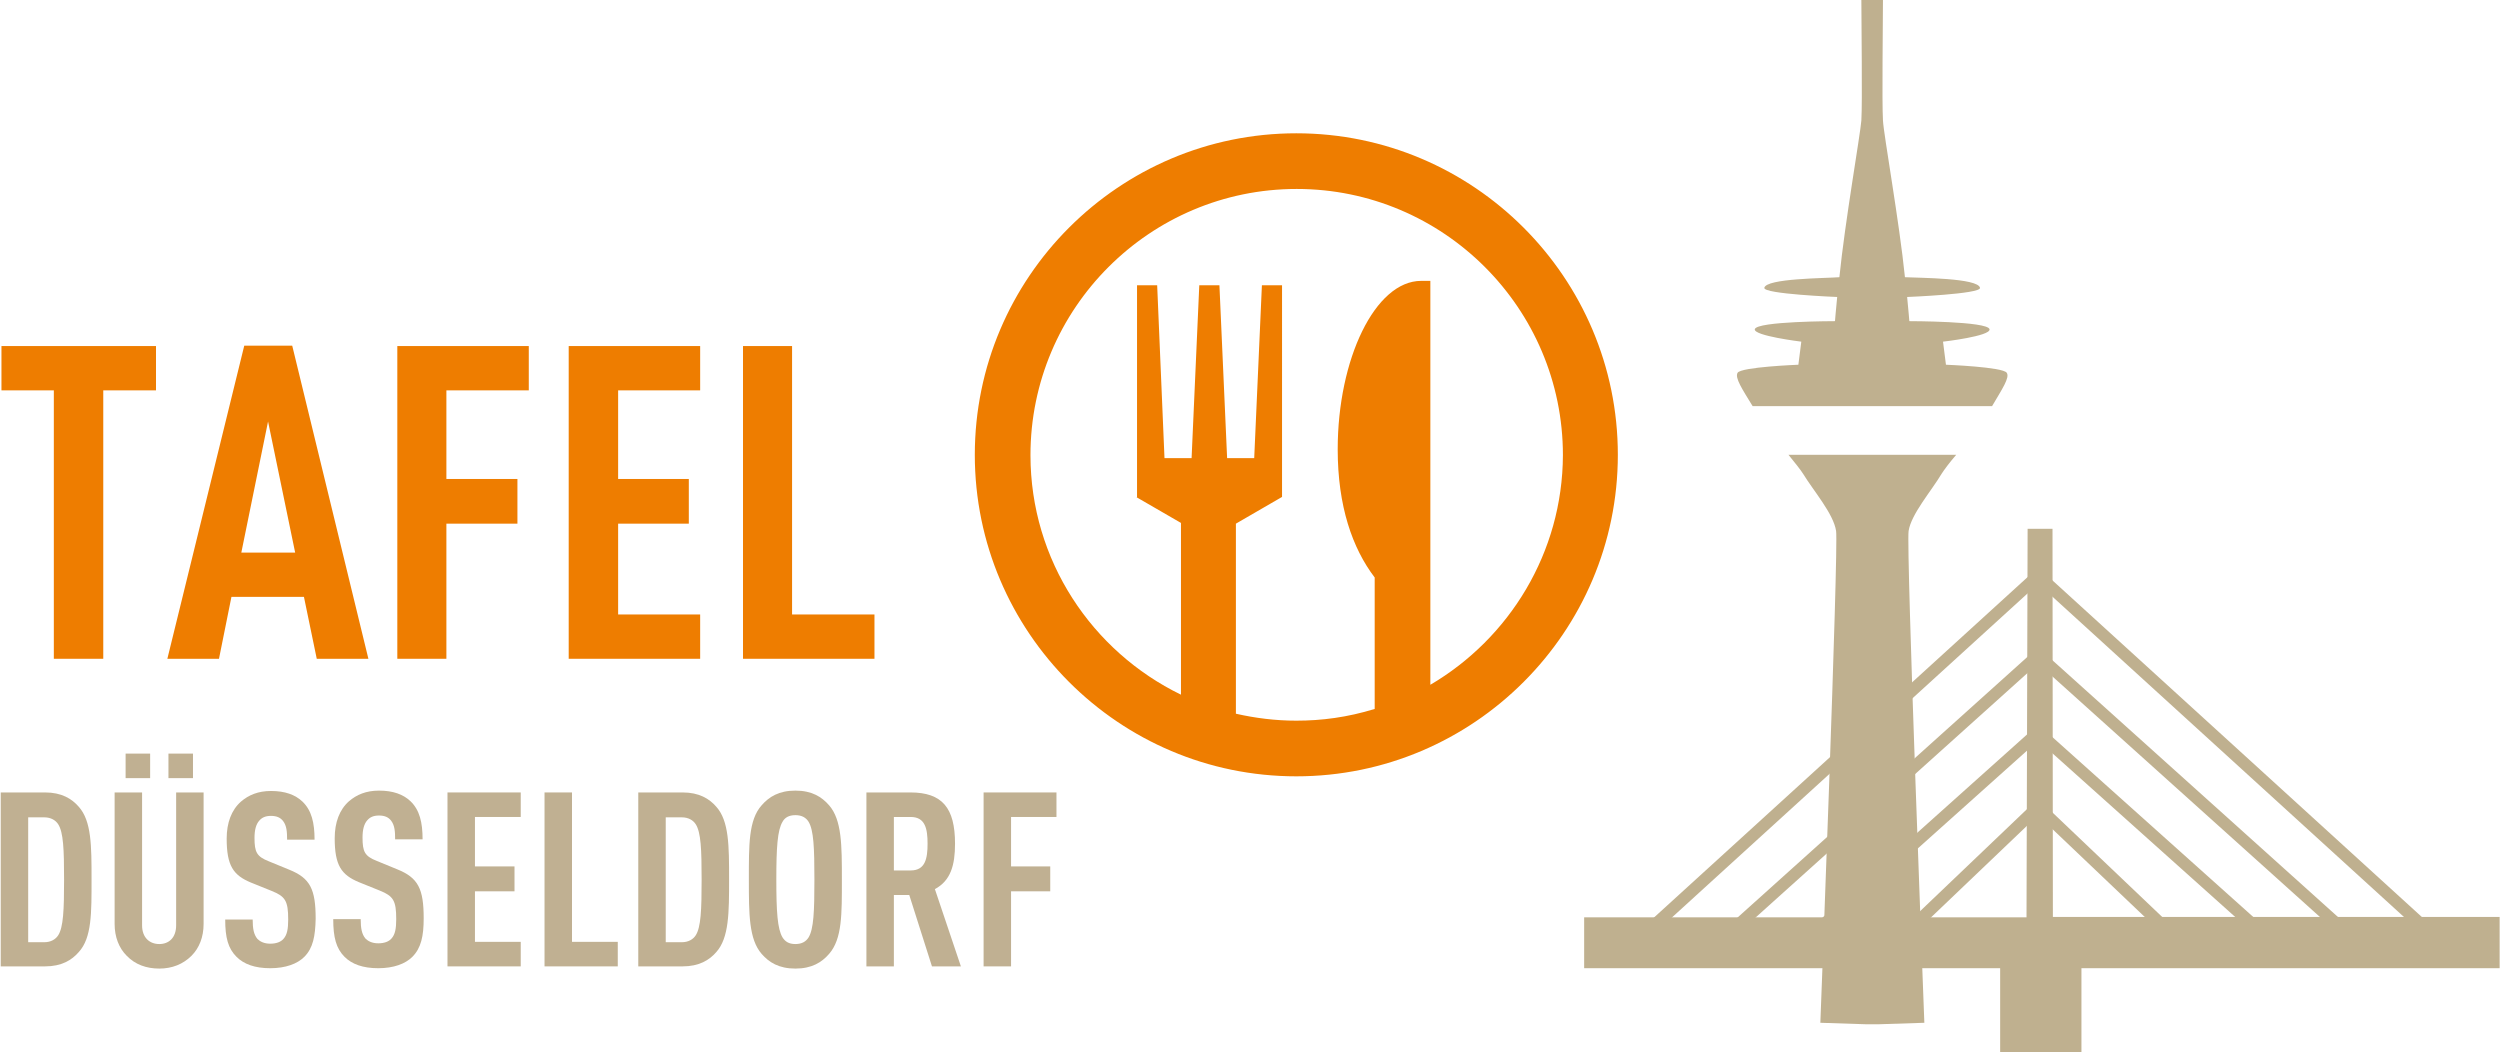<?xml version="1.0" encoding="utf-8"?>
<!-- Generator: Adobe Illustrator 27.1.1, SVG Export Plug-In . SVG Version: 6.00 Build 0)  -->
<svg version="1.1" id="Ebene_1" xmlns="http://www.w3.org/2000/svg" xmlns:xlink="http://www.w3.org/1999/xlink" x="0px" y="0px"
	 viewBox="0 0 682.7 287.3" style="enable-background:new 0 0 682.7 287.3;" xml:space="preserve">
<style type="text/css">
	.st0{clip-path:url(#SVGID_00000100379515148850557120000004160847422908427176_);}
	.st1{fill:#C0B092;}
	.st2{fill:#EE7D00;}
	.st3{fill:none;stroke:#BFB08F;stroke-width:3.29;}
	.st4{clip-path:url(#SVGID_00000075141758854651137140000005587541658753200791_);}
	.st5{fill:#BFB08F;}
</style>
<g>
	<defs>
		<rect id="SVGID_1_" x="-0.7" y="0.3" width="477.5" height="264.2"/>
	</defs>
	<clipPath id="SVGID_00000045606142491104010010000014529982896790622342_">
		<use xlink:href="#SVGID_1_"  style="overflow:visible;"/>
	</clipPath>
	<g style="clip-path:url(#SVGID_00000045606142491104010010000014529982896790622342_);">
		<path class="st1" d="M21.5,260c-1.9,2.2-4.7,3.9-9.2,3.9H0.2v-47.5h12.1c4.5,0,7.3,1.7,9.2,3.9c3.5,3.9,3.5,10.7,3.5,19.8
			S25.1,256.1,21.5,260 M15.9,225.1c-0.7-1.1-2-1.9-3.8-1.9H7.7v34.1h4.4c1.8,0,3.1-0.8,3.8-1.9c1.4-2.2,1.6-6.9,1.6-15.2
			S17.3,227.3,15.9,225.1"/>
		<path class="st1" d="M52.3,261c-2.3,2.3-5.3,3.5-8.8,3.5s-6.6-1.1-8.9-3.5c-2.1-2.1-3.3-5.1-3.3-8.7v-35.9h7.5v36.3
			c0,3.4,2.1,5.1,4.7,5.1s4.6-1.7,4.6-5.1v-36.3h7.5v35.9C55.6,255.9,54.4,258.9,52.3,261 M34.3,205.8H41v6.7h-6.7V205.8z M46,205.8
			h6.7v6.7H46V205.8z"/>
		<path class="st1" d="M83.1,261.3c-1.9,1.9-5.1,3.1-9.3,3.1s-7.2-1.1-9.2-3.1c-2.3-2.3-3.1-5.2-3.1-10.2H69c0,2.5,0.3,4.1,1.3,5.3
			c0.7,0.7,1.8,1.3,3.5,1.3s2.9-0.5,3.6-1.3c1-1.1,1.3-2.7,1.3-5.3c0-5.1-0.8-6.3-4.5-7.8l-5.7-2.3c-4.8-2-6.6-4.6-6.6-12
			c0-4.3,1.3-7.8,3.9-10.1c2.1-1.8,4.7-2.9,8.2-2.9c3.8,0,6.6,1,8.6,2.9c2.5,2.4,3.3,5.8,3.3,10.4h-7.5c0-2.1-0.1-3.8-1.1-5.1
			c-0.7-0.9-1.7-1.4-3.3-1.4s-2.5,0.5-3.2,1.3c-0.9,1-1.3,2.6-1.3,4.7c0,3.9,0.6,5.1,3.9,6.4l5.6,2.3c5.7,2.3,7.2,5.3,7.2,13.4
			C86.1,255.6,85.5,258.9,83.1,261.3"/>
		<path class="st1" d="M112.6,261.3c-1.9,1.9-5.1,3.1-9.3,3.1s-7.2-1.1-9.2-3.1C91.8,259,91,256,91,251h7.5c0,2.5,0.3,4.1,1.3,5.3
			c0.7,0.7,1.8,1.3,3.5,1.3s2.9-0.5,3.6-1.3c1-1.1,1.3-2.7,1.3-5.3c0-5.1-0.8-6.3-4.5-7.8l-5.7-2.3c-4.8-2-6.6-4.6-6.6-12
			c0-4.3,1.3-7.8,3.9-10.1c2.1-1.8,4.7-2.9,8.2-2.9c3.8,0,6.6,1,8.6,2.9c2.5,2.4,3.3,5.8,3.3,10.4h-7.5c0-2.1-0.1-3.8-1.1-5.1
			c-0.7-0.9-1.7-1.4-3.3-1.4s-2.5,0.5-3.2,1.3c-0.9,1-1.3,2.6-1.3,4.7c0,3.9,0.6,5.1,3.9,6.4l5.6,2.3c5.7,2.3,7.2,5.3,7.2,13.4
			C115.7,255.6,115,258.9,112.6,261.3"/>
		<polygon class="st1" points="122.2,263.9 122.2,216.4 142.2,216.4 142.2,223.1 129.7,223.1 129.7,236.6 140.5,236.6 140.5,243.4 
			129.7,243.4 129.7,257.2 142.2,257.2 142.2,263.9 		"/>
		<polygon class="st1" points="148.7,263.9 148.7,216.4 156.2,216.4 156.2,257.2 168.7,257.2 168.7,263.9 		"/>
		<path class="st1" d="M195.6,260c-1.9,2.2-4.7,3.9-9.2,3.9h-12.1v-47.5h12.1c4.5,0,7.3,1.7,9.2,3.9c3.5,3.9,3.5,10.7,3.5,19.8
			S199.1,256.1,195.6,260 M190,225.1c-0.7-1.1-2-1.9-3.8-1.9h-4.4v34.1h4.4c1.8,0,3.1-0.8,3.8-1.9c1.4-2.2,1.6-6.9,1.6-15.2
			S191.4,227.3,190,225.1"/>
		<path class="st1" d="M226.4,260.5c-2,2.3-4.7,4-9.2,4s-7.2-1.7-9.2-4c-3.5-4-3.5-10.9-3.5-20.3s-0.1-16.3,3.5-20.3
			c2-2.3,4.7-4,9.2-4s7.2,1.7,9.2,4c3.5,4,3.5,10.9,3.5,20.3S230,256.4,226.4,260.5 M220.8,224.4c-0.7-1.1-1.8-1.8-3.6-1.8
			s-2.9,0.7-3.5,1.8c-1.4,2.3-1.7,7.1-1.7,15.8s0.3,13.5,1.7,15.8c0.7,1.1,1.7,1.8,3.5,1.8s2.9-0.7,3.6-1.8
			c1.4-2.3,1.6-7.1,1.6-15.8S222.2,226.7,220.8,224.4"/>
		<path class="st1" d="M254.5,263.9l-6.2-19.5h-4.2v19.5h-7.5v-47.5h12c8.7,0,12.2,4.2,12.2,14c0,5.9-1.2,10.1-5.5,12.4l7.1,21.1
			H254.5L254.5,263.9z M248.7,223.1h-4.6v14.6h4.6c4,0,4.6-3.3,4.6-7.3S252.7,223.1,248.7,223.1"/>
		<polygon class="st1" points="276.1,223.1 276.1,236.6 286.8,236.6 286.8,243.4 276.1,243.4 276.1,263.9 268.6,263.9 268.6,216.4 
			288.5,216.4 288.5,223.1 		"/>
		<polygon class="st2" points="28.2,106.6 28.2,179.9 14.7,179.9 14.7,106.6 0.4,106.6 0.4,94.5 42.6,94.5 42.6,106.6 		"/>
		<path class="st2" d="M86.5,179.9L83,163H63.2l-3.4,16.9H45.7l21-85.5h13.1l20.8,85.5H86.5z M73.2,115.1l-7.3,35.8h14.7L73.2,115.1
			L73.2,115.1z"/>
		<polygon class="st2" points="121.9,106.6 121.9,130.8 141.3,130.8 141.3,143 121.9,143 121.9,179.9 108.5,179.9 108.5,94.5 
			144.4,94.5 144.4,106.6 		"/>
		<polygon class="st2" points="155.3,179.9 155.3,94.5 191.2,94.5 191.2,106.6 168.8,106.6 168.8,130.8 188.1,130.8 188.1,143 
			168.8,143 168.8,167.8 191.2,167.8 191.2,179.9 		"/>
		<polygon class="st2" points="202.9,179.9 202.9,94.5 216.3,94.5 216.3,167.8 238.8,167.8 238.8,179.9 		"/>
		<path class="st2" d="M354,36.4c-48.4,0-87.8,39.4-87.8,87.8S305.6,212,354,212s87.8-39.4,87.8-87.8S402.4,36.4,354,36.4
			 M390.6,187V76.7h-2.5c-12.6,0-22.8,21.4-22.8,46c0,15.5,4,27,10.1,35v35.9c-7.5,2.3-14.5,3.2-21.4,3.2c-5.7,0-11.2-0.7-16.5-1.9
			v-51.9l12.6-7.3h0V77.9h-5.5l-2.1,47.2h-7.4L333,77.9h-5.5l-2.1,47.2h-7.4L316,77.9h-5.5v57.8l-0.1,0.1l12.1,7v46.9
			c-24.3-11.8-41.1-36.7-41.1-65.4c0-40.1,32.6-72.7,72.7-72.7s72.7,32.6,72.7,72.7C426.7,150.9,412.2,174.3,390.6,187"/>
	</g>
</g>
<line class="st3" x1="555.8" y1="157.9" x2="451.1" y2="253.3"/>
<line class="st3" x1="556.2" y1="179.3" x2="473.9" y2="253.3"/>
<line class="st3" x1="555.3" y1="201.2" x2="494.1" y2="256"/>
<line class="st3" x1="556.6" y1="220.3" x2="521.4" y2="253.9"/>
<line class="st3" x1="556.4" y1="157" x2="661.1" y2="252.4"/>
<line class="st3" x1="555.9" y1="178.4" x2="638.2" y2="252.4"/>
<line class="st3" x1="556.9" y1="200.3" x2="618.1" y2="255.1"/>
<line class="st3" x1="555.5" y1="219.4" x2="590.8" y2="253"/>
<g>
	<defs>
		<rect id="SVGID_00000152227940540464642920000014178029575990643585_" x="-62.1" y="0" width="744.8" height="287.3"/>
	</defs>
	<clipPath id="SVGID_00000183937644282449235780000008422908050644192906_">
		<use xlink:href="#SVGID_00000152227940540464642920000014178029575990643585_"  style="overflow:visible;"/>
	</clipPath>
	<g style="clip-path:url(#SVGID_00000183937644282449235780000008422908050644192906_);">
		<path class="st5" d="M682.6,264.3v-13.9h-122l-0.1-105.7c0,0,0-0.1,0-0.3h-6.8c0,0.2,0,0.4,0,0.4l-0.3,105.7H432.6v13.9h113.6
			v23.1h22.2v-23.1H682.6L682.6,264.3z"/>
		<path class="st5" d="M511.2,124.2h-22.8c1.8,2.2,3.3,4.1,4,5.2c2.8,4.6,8.3,10.9,9,15.6c0.7,4.6-4.3,134.3-4.3,134.3l12.3,0.4
			l1.9,0l1.9,0l12.3-0.4c0,0-5-129.7-4.3-134.3c0.7-4.6,6.2-10.9,9-15.6c0.7-1.1,2.1-3,4-5.2L511.2,124.2L511.2,124.2z M548,101.8
			c-1-1.6-16.6-2.2-16.6-2.2l-0.8-6.3c0,0,13.1-1.5,12.7-3.4c-0.5-2.2-21.9-2.2-21.9-2.2s-0.2-2.6-0.6-6.6c0,0,20.2-0.8,19.9-2.5
			c-0.5-2.7-16.6-2.7-20.5-2.9c-1.5-14.9-5.8-38.9-6-42.8c-0.3-5,0-26.8,0-32.9h-5.9c0,6.1,0.3,27.9,0,32.9
			c-0.3,3.9-4.5,27.8-6,42.8c-3.9,0.3-20,0.3-20.5,2.9c-0.3,1.7,19.9,2.5,19.9,2.5c-0.4,4-0.6,6.6-0.6,6.6s-21.4,0-21.9,2.2
			c-0.4,1.8,12.7,3.4,12.7,3.4l-0.8,6.3c0,0-15.6,0.6-16.6,2.2c-0.8,1.4,1.3,4.5,4.1,9.1h65.4C546.7,106.3,548.9,103.1,548,101.8"/>
	</g>
</g>
<g id="vERUMf.tif">
</g>
</svg>
